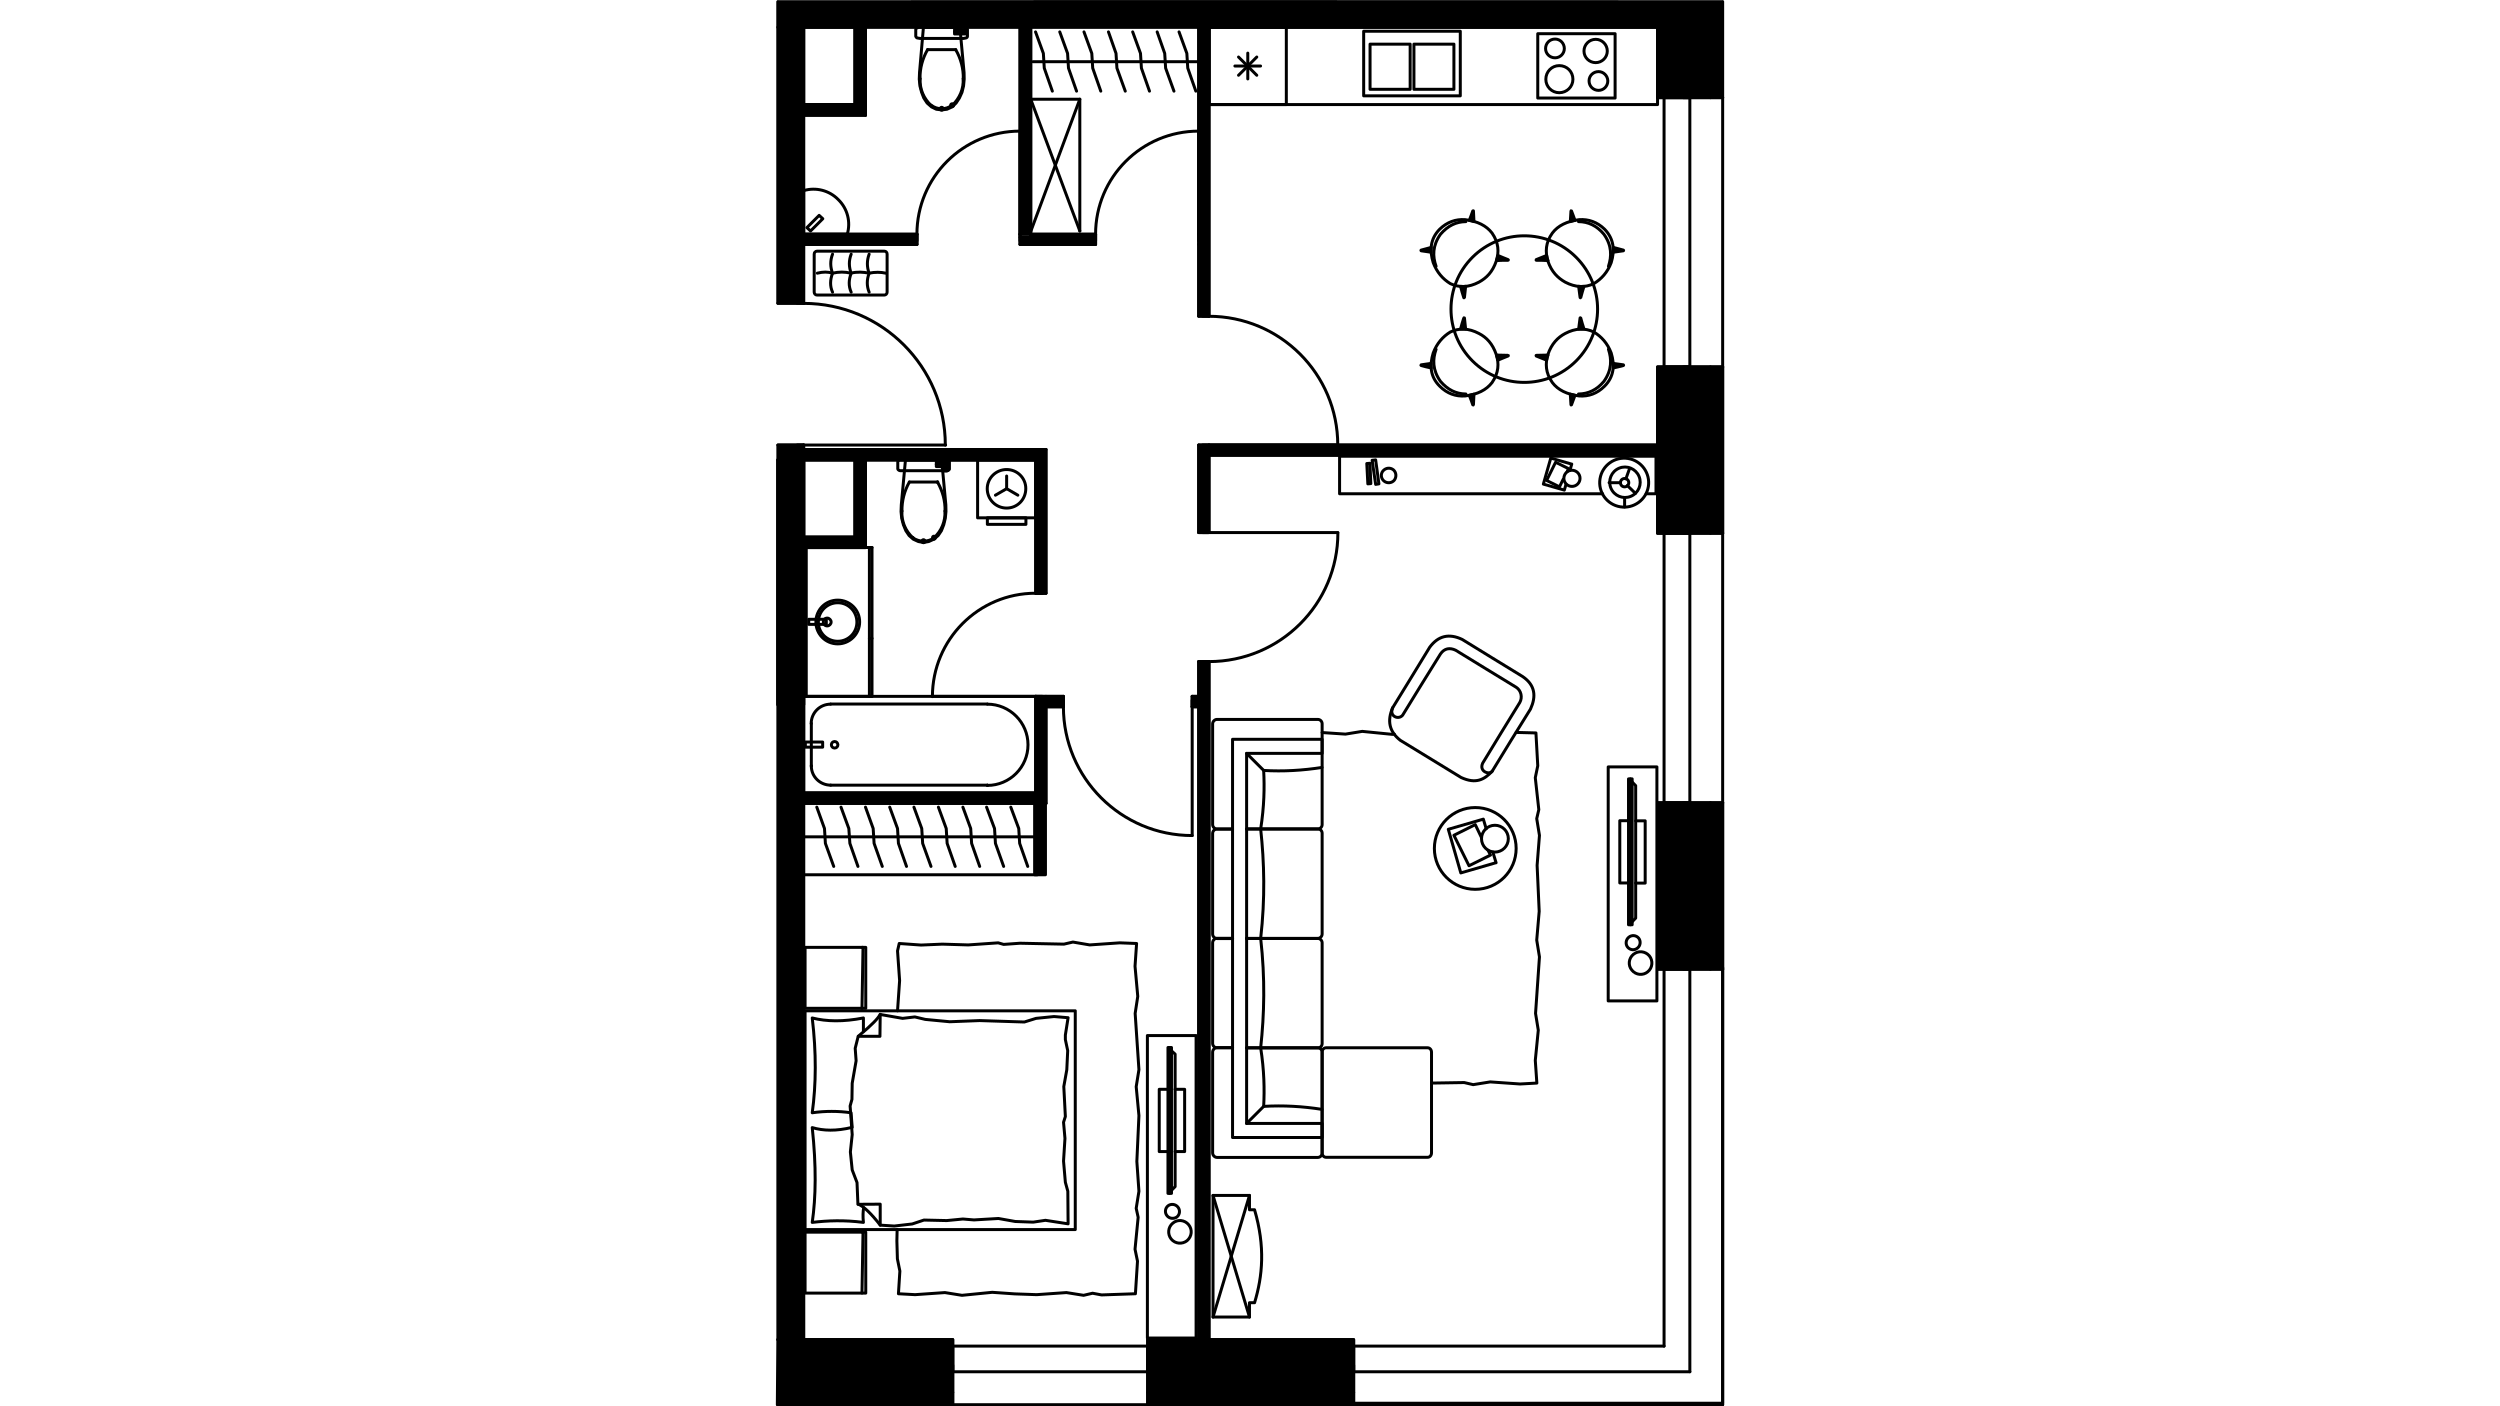 <?xml version="1.0" encoding="utf-8"?>
<!-- Generator: Adobe Illustrator 22.0.1, SVG Export Plug-In . SVG Version: 6.00 Build 0)  -->
<svg version="1.1" id="Слой_1" xmlns="http://www.w3.org/2000/svg" xmlns:xlink="http://www.w3.org/1999/xlink" x="0px" y="0px"
	 viewBox="0 0 1920 1080" style="enable-background:new 0 0 1920 1080;" xml:space="preserve">
<style type="text/css">
	.st0{fill:none;stroke:#000000;stroke-width:2.302;stroke-linecap:round;stroke-linejoin:round;stroke-miterlimit:22.926;}
	.st1{fill:none;stroke:#000000;stroke-width:2.302;stroke-linejoin:round;stroke-miterlimit:22.926;}
	.st2{fill:none;stroke:#000000;stroke-width:1.697;stroke-linecap:round;stroke-linejoin:round;stroke-miterlimit:22.926;}
	.st3{fill:none;}
</style>
<g>
	<rect x="617.2" y="534.8" class="st0" width="178.3" height="74.2"/>
	<path class="st0" d="M623.1,588.3c0,8.2,6.7,14.7,14.9,14.7"/>
	<path d="M623.1,588.3L623.1,588.3c0-0.2,0-0.2,0-0.2S623.1,588.1,623.1,588.3z"/>
	<path class="st1" d="M623.1,588.3L623.1,588.3c0-0.2,0-0.2,0-0.2S623.1,588.1,623.1,588.3z"/>
	<line class="st0" x1="623.1" y1="588.3" x2="623.1" y2="555.5"/>
	<path class="st0" d="M637.9,540.8c-8.2,0-14.9,6.6-14.9,14.9"/>
	<path d="M637.9,540.7L637.9,540.7z"/>
	<path class="st1" d="M637.9,540.7L637.9,540.7z"/>
	<line class="st0" x1="637.9" y1="540.7" x2="758.3" y2="540.7"/>
	<path class="st0" d="M758.3,603.2c17.2,0,31.2-14,31.2-31.2s-14-31.2-31.2-31.2"/>
	<polygon points="758.3,603 758.3,603 758.3,603.2 	"/>
	<polygon class="st1" points="758.3,603 758.3,603 758.3,603.2 	"/>
	<line class="st0" x1="758.3" y1="603" x2="637.9" y2="603"/>
	<path class="st0" d="M641,569.5c-1.4,0-2.5,1.1-2.5,2.5s1.1,2.5,2.5,2.5s2.5-1.1,2.5-2.5C643.4,570.6,642.4,569.5,641,569.5"/>
	<rect x="618.5" y="569.9" class="st0" width="13.3" height="3.9"/>
	<line class="st0" x1="669.7" y1="534.8" x2="669.7" y2="420.5"/>
	<polyline class="st0" points="669.7,534.8 617.2,534.8 617.2,420.5 669.7,420.5 	"/>
	<line class="st0" x1="619.2" y1="534.8" x2="619.2" y2="420.5"/>
	<path class="st0" d="M643.4,460.9c-9.4,0-16.8,7.4-16.8,16.8c0,9.2,7.4,16.8,16.8,16.8c9.2,0,16.8-7.6,16.8-16.8
		C660.3,468.4,652.7,460.9,643.4,460.9"/>
	<path class="st0" d="M643.4,462.9c-8.3,0-14.9,6.7-14.9,14.9c0,8.2,6.6,14.7,14.9,14.7c8.2,0,14.7-6.6,14.7-14.7
		C658.1,469.6,651.6,462.9,643.4,462.9"/>
	<path class="st0" d="M635.3,474.7c-1.8,0-3,1.4-3,3s1.2,3,3,3c1.6,0,3-1.4,3-3C638.3,476.2,636.9,474.7,635.3,474.7"/>
	<rect x="621.1" y="475.6" class="st0" width="13.5" height="3.9"/>
	<line class="st0" x1="667.7" y1="534.8" x2="667.7" y2="420.5"/>
	<line class="st0" x1="669.7" y1="490.3" x2="667.7" y2="490.3"/>
	<rect x="750.8" y="353.2" class="st0" width="44.7" height="44.5"/>
	<rect x="758.3" y="397.7" class="st0" width="29.6" height="5"/>
	<polyline class="st0" points="781.7,380.3 773.1,375.3 773.1,365.6 	"/>
	<line class="st0" x1="773.1" y1="375.3" x2="764.5" y2="380.3"/>
	<path class="st0" d="M773.1,360.6c-8.2,0-14.9,6.6-14.9,14.7c0,8.3,6.7,14.9,14.9,14.9s14.7-6.6,14.7-14.9
		C787.9,367.2,781.3,360.6,773.1,360.6"/>
	<rect x="928.5" y="20.9" class="st0" width="344.5" height="59.4"/>
	<rect x="928.5" y="20.9" class="st0" width="59.4" height="59.4"/>
	<rect x="1181" y="25.9" class="st0" width="59.4" height="49.4"/>
	<rect x="1047.3" y="24" class="st0" width="74.2" height="49.6"/>
	<line class="st0" x1="948.4" y1="50.7" x2="968.1" y2="50.7"/>
	<line class="st0" x1="951.2" y1="57.8" x2="965.2" y2="43.8"/>
	<line class="st0" x1="958.3" y1="60.6" x2="958.3" y2="40.8"/>
	<line class="st0" x1="965.2" y1="57.8" x2="951.2" y2="43.8"/>
	<rect x="1052.2" y="33.9" class="st0" width="30.8" height="34.7"/>
	<rect x="1085.9" y="33.9" class="st0" width="30.7" height="34.7"/>
	<path class="st0" d="M1194.3,30c-4.1,0-7.3,3.2-7.3,7.3c0,3.9,3.2,7.1,7.3,7.1c3.9,0,7.1-3.2,7.1-7.1
		C1201.4,33.2,1198.2,30,1194.3,30"/>
	<path class="st0" d="M1197.5,50.4c-5.7,0-10.3,4.6-10.3,10.5c0,5.7,4.6,10.3,10.3,10.3c5.8,0,10.5-4.6,10.5-10.3
		C1208,55,1203.4,50.4,1197.5,50.4"/>
	<path class="st0" d="M1225.5,30.2c-5,0-9,4.1-9,9c0,5,4.1,8.9,9,8.9c4.8,0,8.9-3.9,8.9-8.9S1230.3,30.2,1225.5,30.2"/>
	<path class="st0" d="M1227.7,55c-4.1,0-7.3,3.2-7.3,7.1c0,4.1,3.2,7.3,7.3,7.3c3.9,0,7.1-3.2,7.1-7.3
		C1234.7,58.2,1231.5,55,1227.7,55"/>
	<polygon class="st0" points="706.5,66 707.8,70.9 709.5,75.3 712,79.1 715.4,82.1 719.1,83.9 723.2,84.4 727.3,83.9 731.2,82.1 
		734.3,79.1 736.8,75.3 738.8,70.9 740,66 740.5,60.8 740.4,55.7 737.2,20.9 709.2,20.9 706.2,55.7 706,60.8 	"/>
	<path d="M731.3,80.8h-1.2c0,0.7,0.5,1.1,1.2,1.1c0.5,0,1.1-0.4,1.1-1.1c0-0.5-0.5-1.1-1.1-1.1c-0.7,0-1.2,0.5-1.2,1.1H731.3z"/>
	<path class="st1" d="M731.3,80.8h-1.2c0,0.7,0.5,1.1,1.2,1.1c0.5,0,1.1-0.4,1.1-1.1c0-0.5-0.5-1.1-1.1-1.1c-0.7,0-1.2,0.5-1.2,1.1
		H731.3z"/>
	<path d="M739.8,60.5L739.8,60.5z"/>
	<path class="st1" d="M739.8,60.5L739.8,60.5z"/>
	<path d="M734,38.1L734,38.1z"/>
	<path class="st1" d="M734,38.1L734,38.1z"/>
	<polyline class="st0" points="734,38.1 723.2,38.1 712.4,38.1 	"/>
	<path d="M706.7,60.5L706.7,60.5z"/>
	<path class="st1" d="M706.7,60.5L706.7,60.5z"/>
	<path d="M715.2,80.8L715.2,80.8z"/>
	<path class="st1" d="M715.2,80.8L715.2,80.8z"/>
	<path d="M723.2,83.5h-1.1c0,0.7,0.5,1.1,1.1,1.1c0.7,0,1.1-0.4,1.1-1.1c0-0.5-0.4-1.1-1.1-1.1c-0.5,0-1.1,0.5-1.1,1.1H723.2z"/>
	<path class="st1" d="M723.2,83.5h-1.1c0,0.7,0.5,1.1,1.1,1.1c0.7,0,1.1-0.4,1.1-1.1c0-0.5-0.4-1.1-1.1-1.1c-0.5,0-1.1,0.5-1.1,1.1
		H723.2z"/>
	<path class="st0" d="M723.2,83.5c2.8,0,5.7-0.9,8-2.7"/>
	<path class="st0" d="M731.2,81c5.8-5.3,9-12.8,8.5-20.6"/>
	<path class="st0" d="M739.8,60.5c0.2-7.8-1.9-15.6-5.8-22.3"/>
	<path class="st0" d="M712.4,38.1c-3.9,6.7-6,14.5-5.8,22.3"/>
	<path class="st0" d="M706.7,60.5c-0.5,7.8,2.7,15.2,8.5,20.6"/>
	<path class="st0" d="M715.2,80.8c2.3,1.8,5.1,2.7,8,2.7"/>
	<polygon class="st0" points="740,29.5 741.1,29.3 742.1,29.1 742.8,28.6 743,27.9 743,22.5 742.8,21.8 742.1,21.5 741.1,21.1 
		740,20.9 706.5,20.9 705.3,21.1 704.2,21.5 703.7,21.8 703.3,22.5 703.3,27.9 703.7,28.6 704.2,29.1 705.3,29.3 706.5,29.5 	"/>
	<rect x="733.1" y="22.7" class="st0" width="8.9" height="3.4"/>
	<line class="st0" x1="733.1" y1="24.5" x2="742" y2="24.5"/>
	<path class="st0" d="M650.7,179.9c2.8-9.4,0.2-19.7-6.9-26.6c-6.9-7.1-17.2-9.7-26.6-6.9"/>
	<polyline class="st0" points="617.2,146.4 617.2,179.9 650.9,179.9 	"/>
	<polygon class="st0" points="631.9,168 629.1,165.4 619.7,174.8 622.5,177.4 	"/>
	<polygon class="st0" points="692.5,398 693.8,403 695.7,407.6 698.2,411.3 701.4,414.1 705.3,415.9 709.2,416.6 713.3,415.9 
		717.2,414.1 720.5,411.3 723,407.6 724.8,403 726,398 726.5,392.9 726.4,387.7 723.2,353.2 695.4,353.2 692.2,387.7 692,392.9 	"/>
	<path d="M717.3,412.9h-1.1c0,0.7,0.4,1.2,1.1,1.2c0.5,0,1.1-0.5,1.1-1.2c0-0.5-0.5-1.1-1.1-1.1c-0.7,0-1.1,0.5-1.1,1.1H717.3z"/>
	<path class="st1" d="M717.3,412.9h-1.1c0,0.7,0.4,1.2,1.1,1.2c0.5,0,1.1-0.5,1.1-1.2c0-0.5-0.5-1.1-1.1-1.1c-0.7,0-1.1,0.5-1.1,1.1
		H717.3z"/>
	<path d="M725.8,392.5L725.8,392.5z"/>
	<path class="st1" d="M725.8,392.5L725.8,392.5z"/>
	<polygon points="720,370.2 720,370.2 720,370.4 720.2,370.2 	"/>
	<polygon class="st1" points="720,370.2 720,370.2 720,370.4 720.2,370.2 	"/>
	<polyline class="st0" points="720,370.2 709.2,370.2 698.4,370.2 	"/>
	<path d="M692.7,392.5L692.7,392.5z"/>
	<path class="st1" d="M692.7,392.5L692.7,392.5z"/>
	<polygon points="701.2,412.9 701.2,412.9 701.2,413.1 	"/>
	<polygon class="st1" points="701.2,412.9 701.2,412.9 701.2,413.1 	"/>
	<path d="M709.2,415.6h-1.1c0,0.7,0.5,1.2,1.1,1.2c0.7,0,1.2-0.5,1.2-1.2c0-0.5-0.5-1.1-1.2-1.1c-0.5,0-1.1,0.5-1.1,1.1H709.2z"/>
	<path class="st1" d="M709.2,415.6h-1.1c0,0.7,0.5,1.2,1.1,1.2c0.7,0,1.2-0.5,1.2-1.2c0-0.5-0.5-1.1-1.2-1.1c-0.5,0-1.1,0.5-1.1,1.1
		H709.2z"/>
	<path class="st0" d="M709.4,415.6c2.8,0,5.7-0.9,8-2.5"/>
	<path class="st0" d="M717.2,413.1c5.8-5.1,9-12.8,8.5-20.6"/>
	<path class="st0" d="M725.8,392.5c0.2-7.8-1.9-15.4-5.8-22.3"/>
	<path class="st0" d="M698.4,370.2c-3.9,6.9-5.8,14.5-5.7,22.3"/>
	<path class="st0" d="M692.7,392.5c-0.5,7.8,2.7,15.4,8.5,20.6"/>
	<path class="st0" d="M701.2,413.1c2.3,1.6,5.1,2.5,8,2.5"/>
	<polygon class="st0" points="726.2,361.5 727.3,361.5 728.1,361.2 728.8,360.6 729,360.1 729,354.6 728.8,354.1 728.1,353.5 
		727.3,353.2 726.2,353.2 692.5,353.2 691.3,353.2 690.4,353.5 689.7,354.1 689.5,354.6 689.5,360.1 689.7,360.6 690.4,361.2 
		691.3,361.5 692.5,361.5 	"/>
	<rect x="719.1" y="354.8" class="st0" width="9" height="3.5"/>
	<line class="st0" x1="719.1" y1="356.6" x2="728.1" y2="356.6"/>
	<path class="st0" d="M1297.8,744.3h15.8H1297.8z"/>
	<path class="st0" d="M1313.6,744.3h9.4H1313.6z"/>
	<polyline class="st0" points="1297.8,734.9 1297.8,744.3 1292.9,744.3 1278,744.3 	"/>
	<line class="st0" x1="1313.6" y1="734.9" x2="1297.8" y2="734.9"/>
	<path class="st0" d="M1297.8,409.5h15.8H1297.8z"/>
	<path class="st0" d="M1297.8,616.5h15.8H1297.8z"/>
	<path class="st0" d="M1313.6,409.5h9.4H1313.6z"/>
	<path class="st0" d="M1313.6,616.5h9.4H1313.6z"/>
	<polyline class="st0" points="1297.8,409.5 1292.9,409.5 1278,409.5 	"/>
	<polyline class="st0" points="1297.8,616.5 1292.9,616.5 1278,616.5 	"/>
	<line class="st0" x1="1297.8" y1="400.1" x2="1297.8" y2="409.5"/>
	<line class="st0" x1="1313.6" y1="400.1" x2="1297.8" y2="400.1"/>
	<line class="st0" x1="1297.8" y1="625.9" x2="1297.8" y2="616.5"/>
	<line class="st0" x1="1313.6" y1="625.9" x2="1297.8" y2="625.9"/>
	<path class="st0" d="M1297.8,75h15.8H1297.8z"/>
	<path class="st0" d="M1297.8,281.8h15.8H1297.8z"/>
	<path class="st0" d="M1313.6,75h9.4H1313.6z"/>
	<path class="st0" d="M1313.6,281.8h9.4H1313.6z"/>
	<polyline class="st0" points="1297.8,75 1292.9,75 1278,75 	"/>
	<polyline class="st0" points="1297.8,281.8 1292.9,281.8 1278,281.8 	"/>
	<line class="st0" x1="1297.8" y1="65.4" x2="1297.8" y2="75"/>
	<line class="st0" x1="1313.6" y1="65.4" x2="1297.8" y2="65.4"/>
	<line class="st0" x1="1297.8" y1="291.2" x2="1297.8" y2="281.8"/>
	<line class="st0" x1="1313.6" y1="291.2" x2="1297.8" y2="291.2"/>
	<line class="st0" x1="1323" y1="744.3" x2="1323" y2="616.5"/>
	<line class="st0" x1="1323" y1="409.5" x2="1323" y2="281.8"/>
	<line class="st2" x1="1323" y1="75" x2="1323" y2="1.3"/>
	<line class="st0" x1="1323" y1="744.3" x2="1323" y2="1078.8"/>
	<line class="st0" x1="1278" y1="744.3" x2="1278" y2="1033.8"/>
	<polyline class="st0" points="1297.8,744.3 1297.8,896.5 1297.8,1053.5 	"/>
	<line class="st0" x1="1297.8" y1="744.3" x2="1292.9" y2="744.3"/>
	<line class="st0" x1="1323" y1="616.5" x2="1323" y2="409.5"/>
	<line class="st0" x1="1278" y1="616.5" x2="1278" y2="409.5"/>
	<polyline class="st0" points="1297.8,616.5 1297.8,513 1297.8,409.5 	"/>
	<line class="st0" x1="1297.8" y1="616.5" x2="1292.9" y2="616.5"/>
	<line class="st0" x1="1297.8" y1="409.5" x2="1292.9" y2="409.5"/>
	<line class="st0" x1="1323" y1="281.8" x2="1323" y2="75"/>
	<line class="st0" x1="1278" y1="281.8" x2="1278" y2="75"/>
	<polyline class="st0" points="1297.8,281.8 1297.8,178.3 1297.8,75 	"/>
	<line class="st0" x1="1297.8" y1="281.8" x2="1292.9" y2="281.8"/>
	<line class="st0" x1="1297.8" y1="75" x2="1292.9" y2="75"/>
	<path class="st0" d="M731.7,1053.5v15.9V1053.5z"/>
	<path class="st0" d="M881.4,1053.5v15.9V1053.5z"/>
	<path class="st0" d="M731.7,1069.4v9.4V1069.4z"/>
	<path class="st0" d="M881.4,1069.4v9.4V1069.4z"/>
	<polyline class="st0" points="731.7,1053.5 731.7,1048.5 731.7,1033.8 	"/>
	<polyline class="st0" points="881.4,1053.5 881.4,1048.5 881.4,1033.8 	"/>
	<line class="st0" x1="722.3" y1="1053.5" x2="731.7" y2="1053.5"/>
	<line class="st0" x1="722.3" y1="1069.4" x2="722.3" y2="1053.5"/>
	<line class="st0" x1="890.8" y1="1053.5" x2="881.4" y2="1053.5"/>
	<line class="st0" x1="890.8" y1="1069.4" x2="890.8" y2="1053.5"/>
	<path class="st0" d="M1039.6,1053.5v15.9V1053.5z"/>
	<path class="st0" d="M1039.6,1069.4v9.4V1069.4z"/>
	<polyline class="st0" points="1039.6,1053.5 1039.6,1048.5 1039.6,1033.8 	"/>
	<line class="st2" x1="597" y1="1078.8" x2="731.7" y2="1078.8"/>
	<line class="st0" x1="881.4" y1="1078.8" x2="1039.6" y2="1078.8"/>
	<line class="st0" x1="881.4" y1="1078.8" x2="731.7" y2="1078.8"/>
	<line class="st0" x1="881.4" y1="1033.8" x2="731.7" y2="1033.8"/>
	<polyline class="st0" points="881.4,1053.5 806.5,1053.5 731.7,1053.5 	"/>
	<line class="st0" x1="881.4" y1="1053.5" x2="881.4" y2="1048.5"/>
	<line class="st0" x1="731.7" y1="1053.5" x2="731.7" y2="1048.5"/>
	<line class="st0" x1="1039.6" y1="1078.8" x2="1323" y2="1078.8"/>
	<line class="st0" x1="1039.6" y1="1033.8" x2="1278" y2="1033.8"/>
	<polyline class="st0" points="1039.6,1053.5 1166.3,1053.5 1297.8,1053.5 	"/>
	<line class="st0" x1="1039.6" y1="1053.5" x2="1039.6" y2="1048.5"/>
	<polyline class="st0" points="617.2,341.8 612.3,341.8 597.4,341.8 	"/>
	<polyline class="st0" points="617.2,232.9 612.3,232.9 597.4,232.9 	"/>
	<line class="st0" x1="617.2" y1="1028.8" x2="617.2" y2="341.8"/>
	<line class="st0" x1="617.2" y1="232.9" x2="617.2" y2="20.9"/>
	<line class="st2" x1="597.4" y1="1.3" x2="597.4" y2="232.9"/>
	<path class="st0" d="M726,341.8c0-60.1-48.7-108.8-108.8-108.8"/>
	<line class="st0" x1="617.2" y1="341.8" x2="726.2" y2="341.8"/>
	<line class="st0" x1="617.2" y1="232.9" x2="612.3" y2="232.9"/>
	<line class="st0" x1="617.2" y1="341.8" x2="612.3" y2="341.8"/>
	<line class="st0" x1="1273" y1="341.8" x2="928.5" y2="341.8"/>
	<polyline class="st0" points="928.5,349.6 1273,349.6 1273,341.8 	"/>
	<polyline class="st0" points="783.4,179.9 783.4,184.9 783.4,187.7 	"/>
	<polyline class="st0" points="704.2,179.9 704.2,184.9 704.2,187.7 	"/>
	<polyline class="st0" points="920.6,179.9 920.6,184.9 920.6,187.7 	"/>
	<polyline class="st0" points="841.4,179.9 841.4,184.9 841.4,187.7 	"/>
	<line class="st0" x1="617.2" y1="187.7" x2="704.2" y2="187.7"/>
	<line class="st0" x1="783.4" y1="187.7" x2="841.4" y2="187.7"/>
	<line class="st0" x1="841.4" y1="179.9" x2="783.4" y2="179.9"/>
	<polyline class="st0" points="704.2,179.9 617.2,179.9 617.2,187.7 	"/>
	<path class="st0" d="M783.4,100.7c-43.8,0-79.2,35.4-79.2,79.2"/>
	<line class="st0" x1="783.4" y1="179.9" x2="783.4" y2="100.7"/>
	<line class="st0" x1="704.2" y1="179.9" x2="704.2" y2="184.9"/>
	<line class="st0" x1="783.4" y1="179.9" x2="783.4" y2="184.9"/>
	<path class="st0" d="M920.6,100.7c-43.8,0-79.2,35.4-79.2,79.2"/>
	<line class="st0" x1="920.6" y1="179.9" x2="920.6" y2="100.7"/>
	<line class="st0" x1="841.4" y1="179.9" x2="841.4" y2="184.9"/>
	<line class="st0" x1="920.6" y1="179.9" x2="920.6" y2="184.9"/>
	<polyline class="st0" points="928.5,341.8 923.6,341.8 920.6,341.8 	"/>
	<polyline class="st0" points="928.5,242.8 923.6,242.8 920.6,242.8 	"/>
	<polyline class="st0" points="928.5,409 923.6,409 920.6,409 	"/>
	<polyline class="st0" points="928.5,508.1 923.6,508.1 920.6,508.1 	"/>
	<line class="st0" x1="928.5" y1="1028.8" x2="928.5" y2="508.1"/>
	<line class="st0" x1="928.5" y1="409" x2="928.5" y2="349.6"/>
	<polyline class="st0" points="928.5,242.8 928.5,20.9 920.6,20.9 920.6,179.9 	"/>
	<line class="st0" x1="920.6" y1="187.7" x2="920.6" y2="242.8"/>
	<line class="st0" x1="920.6" y1="341.8" x2="920.6" y2="409"/>
	<line class="st0" x1="920.6" y1="508.1" x2="920.6" y2="534.8"/>
	<polyline class="st0" points="920.6,542.8 920.6,1028.8 928.5,1028.8 	"/>
	<path class="st0" d="M1027.4,341.8c0-54.6-44.3-98.9-99.1-98.9"/>
	<line class="st0" x1="928.5" y1="341.8" x2="1027.4" y2="341.8"/>
	<line class="st0" x1="928.5" y1="242.8" x2="923.6" y2="242.8"/>
	<line class="st0" x1="928.5" y1="341.8" x2="923.6" y2="341.8"/>
	<path class="st0" d="M928.4,508.1c54.8,0,99.1-44.3,99.1-98.9"/>
	<line class="st0" x1="928.5" y1="409" x2="1027.4" y2="409"/>
	<line class="st0" x1="928.5" y1="508.1" x2="923.6" y2="508.1"/>
	<line class="st0" x1="928.5" y1="409" x2="923.6" y2="409"/>
	<line class="st0" x1="617.2" y1="353.2" x2="656.7" y2="353.2"/>
	<line class="st0" x1="664.7" y1="353.2" x2="795.5" y2="353.2"/>
	<polyline class="st0" points="803.3,345.2 617.2,345.2 617.2,353.2 	"/>
	<line class="st0" x1="656.7" y1="353.2" x2="656.7" y2="412.5"/>
	<line class="st0" x1="664.7" y1="420.5" x2="664.7" y2="353.2"/>
	<polyline class="st0" points="795.5,534.8 800.4,534.8 803.3,534.8 	"/>
	<polyline class="st0" points="795.5,455.6 800.4,455.6 803.3,455.6 	"/>
	<line class="st0" x1="795.5" y1="353.2" x2="795.5" y2="455.6"/>
	<line class="st0" x1="795.5" y1="534.8" x2="795.5" y2="609.1"/>
	<line class="st0" x1="803.3" y1="617" x2="803.3" y2="542.8"/>
	<line class="st0" x1="803.3" y1="455.6" x2="803.3" y2="345.2"/>
	<path class="st0" d="M795.3,455.6c-43.8,0-79.2,35.6-79.2,79.4"/>
	<line class="st0" x1="795.5" y1="534.8" x2="716.3" y2="534.8"/>
	<line class="st0" x1="795.5" y1="455.6" x2="800.4" y2="455.6"/>
	<line class="st0" x1="795.5" y1="534.8" x2="800.4" y2="534.8"/>
	<polyline class="st0" points="664.7,88.5 664.7,20.9 656.7,20.9 656.7,80.3 	"/>
	<line class="st0" x1="617.2" y1="617" x2="803.3" y2="617"/>
	<polyline class="st0" points="795.5,609.1 617.2,609.1 617.2,617 	"/>
	<rect x="783.4" y="20.9" class="st0" width="8.2" height="161.4"/>
	<polyline class="st0" points="915.6,542.8 915.6,537.8 915.6,534.8 	"/>
	<polyline class="st0" points="816.7,542.8 816.7,537.8 816.7,534.8 	"/>
	<line class="st0" x1="803.3" y1="542.8" x2="816.7" y2="542.8"/>
	<line class="st0" x1="915.6" y1="542.8" x2="920.6" y2="542.8"/>
	<line class="st0" x1="920.6" y1="534.8" x2="915.6" y2="534.8"/>
	<line class="st0" x1="816.7" y1="534.8" x2="803.3" y2="534.8"/>
	<path class="st0" d="M816.7,542.8c0,54.6,44.3,98.9,98.9,98.9"/>
	<line class="st0" x1="915.6" y1="542.8" x2="915.6" y2="641.7"/>
	<line class="st0" x1="816.7" y1="542.8" x2="816.7" y2="537.8"/>
	<line class="st0" x1="915.6" y1="542.8" x2="915.6" y2="537.8"/>
	<polyline class="st0" points="1273,20.9 1273,75 1297.8,75 1297.8,65.4 	"/>
	<path class="st0" d="M1297.8,291.2v-9.4 M1297.8,281.8H1273v127.8h24.8v-9.4"/>
	<path class="st0" d="M1297.8,625.9v-9.4 M1297.8,616.5H1273v127.8h24.8v-9.4"/>
	<path class="st0" d="M1039.6,1053.5v-24.6H881.4 M881.4,1028.8v24.6h9.4"/>
	<polyline class="st0" points="722.3,1053.5 731.7,1053.5 731.7,1028.8 597.4,1028.8 	"/>
	<rect x="597.4" y="353.2" class="st0" width="19.8" height="188"/>
	<line class="st0" x1="617.2" y1="88.5" x2="664.7" y2="88.5"/>
	<polyline class="st0" points="656.7,80.3 617.2,80.3 617.2,88.5 	"/>
	<line class="st0" x1="617.2" y1="420.5" x2="664.7" y2="420.5"/>
	<polyline class="st0" points="656.7,412.5 617.2,412.5 617.2,420.5 	"/>
	<rect x="617.2" y="353.2" class="st0" width="39.5" height="59.4"/>
	<rect x="617.2" y="20.9" class="st0" width="39.5" height="59.4"/>
	<polygon points="1297.8,281.8 1278,281.8 1273,281.8 1273,341.8 1273,349.6 1273,409.5 1278,409.5 1297.8,409.5 1313.6,409.5 
		1323,409.5 1323,281.8 1313.6,281.8 	"/>
	<polygon class="st0" points="1297.8,281.8 1278,281.8 1273,281.8 1273,341.8 1273,349.6 1273,409.5 1278,409.5 1297.8,409.5 
		1313.6,409.5 1323,409.5 1323,281.8 1313.6,281.8 	"/>
	<polygon points="1297.8,616.5 1278,616.5 1273,616.5 1273,744.3 1278,744.3 1297.8,744.3 1313.6,744.3 1323,744.3 1323,616.5 
		1313.6,616.5 	"/>
	<polygon class="st0" points="1297.8,616.5 1278,616.5 1273,616.5 1273,744.3 1278,744.3 1297.8,744.3 1313.6,744.3 1323,744.3 
		1323,616.5 1313.6,616.5 	"/>
	<polygon points="1039.6,1028.8 928.5,1028.8 920.6,1028.8 881.4,1028.8 881.4,1033.6 881.4,1053.5 881.4,1069.4 881.4,1078.8 
		1039.6,1078.8 1039.6,1069.4 1039.6,1053.5 1039.6,1033.8 	"/>
	<polygon class="st0" points="1039.6,1028.8 928.5,1028.8 920.6,1028.8 881.4,1028.8 881.4,1033.6 881.4,1053.5 881.4,1069.4 
		881.4,1078.8 1039.6,1078.8 1039.6,1069.4 1039.6,1053.5 1039.6,1033.8 	"/>
	<polygon points="731.7,1053.5 731.7,1033.8 731.7,1028.8 617.2,1028.8 597.4,1028.8 597,1078.8 731.7,1078.8 731.7,1069.4 	"/>
	<polygon class="st0" points="731.7,1053.5 731.7,1033.8 731.7,1028.8 617.2,1028.8 597.4,1028.8 597,1078.8 731.7,1078.8 
		731.7,1069.4 	"/>
	<path d="M617.2,1.3h-19.8V21h19.8h39.5h8H1273v54h5h19.8h15.8h9.4V1.3c-202.7,0-455.4-0.2-658.3,0h-8H617.2L617.2,1.3z"/>
	<path class="st0" d="M617.2,1.3h-19.8V21h19.8h39.5h8H1273v54h5h19.8h15.8h9.4V1.3c-202.7,0-455.4-0.2-658.3,0h-8H617.2L617.2,1.3z
		"/>
	<polygon points="617.2,20.9 597.4,20.9 597.4,232.9 612.3,232.9 617.2,232.9 617.2,187.7 617.2,179.9 617.2,146.4 617.2,88.5 
		617.2,80.3 	"/>
	<polygon class="st0" points="617.2,20.9 597.4,20.9 597.4,232.9 612.3,232.9 617.2,232.9 617.2,187.7 617.2,179.9 617.2,146.4 
		617.2,88.5 617.2,80.3 	"/>
	<polygon points="656.7,80.3 617.2,80.3 617.2,88.5 664.7,88.5 664.7,20.9 656.7,20.9 	"/>
	<polygon class="st0" points="656.7,80.3 617.2,80.3 617.2,88.5 664.7,88.5 664.7,20.9 656.7,20.9 	"/>
	<rect x="783.4" y="20.9" width="8.2" height="158.9"/>
	<rect x="783.4" y="20.9" class="st0" width="8.2" height="158.9"/>
	<polygon points="841.4,179.9 791.6,179.9 791.6,182.4 783.4,182.4 783.4,184.9 783.4,187.7 841.4,187.7 841.4,184.9 	"/>
	<polygon class="st0" points="841.4,179.9 791.6,179.9 791.6,182.4 783.4,182.4 783.4,184.9 783.4,187.7 841.4,187.7 841.4,184.9 	
		"/>
	<polygon points="920.6,187.7 920.6,242.8 923.6,242.8 928.5,242.8 928.5,80.3 928.5,20.9 920.6,20.9 920.6,179.9 920.6,184.9 	"/>
	<polygon class="st0" points="920.6,187.7 920.6,242.8 923.6,242.8 928.5,242.8 928.5,80.3 928.5,20.9 920.6,20.9 920.6,179.9 
		920.6,184.9 	"/>
	<polygon points="928.5,341.8 923.6,341.8 920.6,341.8 920.6,409 923.6,409 928.5,409 928.5,349.6 1273,349.6 1273,341.8 
		1027.4,341.8 	"/>
	<polygon class="st0" points="928.5,341.8 923.6,341.8 920.6,341.8 920.6,409 923.6,409 928.5,409 928.5,349.6 1273,349.6 
		1273,341.8 1027.4,341.8 	"/>
	<polygon points="617.2,187.7 704.2,187.7 704.2,184.9 704.2,179.9 650.9,179.9 617.2,179.9 	"/>
	<polygon class="st0" points="617.2,187.7 704.2,187.7 704.2,184.9 704.2,179.9 650.9,179.9 617.2,179.9 	"/>
	<polygon points="915.6,537.8 915.6,542.8 920.6,542.8 920.6,1028.8 928.5,1028.8 928.5,508.1 923.6,508.1 920.6,508.1 920.6,534.8 
		915.6,534.8 	"/>
	<polygon class="st0" points="915.6,537.8 915.6,542.8 920.6,542.8 920.6,1028.8 928.5,1028.8 928.5,508.1 923.6,508.1 920.6,508.1 
		920.6,534.8 915.6,534.8 	"/>
	<polygon points="816.7,542.8 816.7,537.8 816.7,534.8 803.3,534.8 800.4,534.8 795.5,534.8 795.5,609.1 617.2,609.1 617.2,617 
		803.3,617 803.3,542.8 	"/>
	<polygon class="st0" points="816.7,542.8 816.7,537.8 816.7,534.8 803.3,534.8 800.4,534.8 795.5,534.8 795.5,609.1 617.2,609.1 
		617.2,617 803.3,617 803.3,542.8 	"/>
	<path d="M803.3,455.6V345.2H617.2v8h39.5v59.4h-39.5v8h1.9h45.5v-67.3h27.8h2.8H723l0.2,1.6h4.8v1.8v1.8h-4.4l0.4,3.2h2.1h1.1
		l0.9-0.4l0.7-0.5l0.2-0.5v-5.5l-0.2-0.5l-0.7-0.5l-0.9-0.4h-1.1h24.6h44.7v44.5v57.9h5L803.3,455.6L803.3,455.6z M723.2,353.2h3
		H723.2z"/>
	<path class="st0" d="M803.3,455.6V345.2H617.2v8h39.5v59.4h-39.5v8h1.9h45.5v-67.3h27.8h2.8H723l0.2,1.6h4.8v1.8v1.8h-4.4l0.4,3.2
		h2.1h1.1l0.9-0.4l0.7-0.5l0.2-0.5v-5.5l-0.2-0.5l-0.7-0.5l-0.9-0.4h-1.1h24.6h44.7v44.5v57.9h5L803.3,455.6L803.3,455.6z
		 M723.2,353.2h3H723.2z"/>
	<polygon points="617.2,353.2 617.2,345.2 617.2,341.8 612.3,341.8 597.4,341.8 597.4,353.2 	"/>
	<polygon class="st0" points="617.2,353.2 617.2,345.2 617.2,341.8 612.3,341.8 597.4,341.8 597.4,353.2 	"/>
	<polygon points="617.2,353.2 597.4,353.2 597.4,372.9 597.4,412.5 597.4,420.5 597.4,448.2 597.4,451.2 597.4,479 597.4,481.8 
		597.4,509.7 597.4,541.2 617.2,541.2 	"/>
	<polygon class="st0" points="617.2,353.2 597.4,353.2 597.4,372.9 597.4,412.5 597.4,420.5 597.4,448.2 597.4,451.2 597.4,479 
		597.4,481.8 597.4,509.7 597.4,541.2 617.2,541.2 	"/>
	<polygon points="597.4,541.2 597.4,568.8 597.4,643.1 597.4,651.2 597.4,1028.8 617.2,1028.8 617.2,617 617.2,609.1 617.2,534.8 
		617.2,420.5 617.2,412.5 617.2,353.2 597.4,353.2 597.4,372.9 597.4,412.5 597.4,420.5 597.4,448.2 597.4,451.2 597.4,479 
		597.4,481.8 597.4,509.7 	"/>
	<polygon class="st0" points="597.4,541.2 597.4,568.8 597.4,643.1 597.4,651.2 597.4,1028.8 617.2,1028.8 617.2,617 617.2,609.1 
		617.2,534.8 617.2,420.5 617.2,412.5 617.2,353.2 597.4,353.2 597.4,372.9 597.4,412.5 597.4,420.5 597.4,448.2 597.4,451.2 
		597.4,479 597.4,481.8 597.4,509.7 	"/>
	
		<ellipse transform="matrix(0.707 -0.707 0.707 0.707 175.129 897.376)" class="st0" cx="1170.8" cy="237.3" rx="56.3" ry="56.3"/>
	<path class="st0" d="M1125.2,168.7c9.6,1.2,16.3,4.6,20.7,10.3c5.1,7.4,5.5,14.5,3.2,21.6c-2.8,8.2-7.4,12.9-13.3,16.1
		c-7.8,4.1-15.1,4.4-22,1.1c-5.7-3.5-10.3-8.7-13.1-16.1c-2.8-9.2-2.5-18.1,5-25.7C1111.4,170.5,1118,168.2,1125.2,168.7
		L1125.2,168.7z"/>
	<path class="st0" d="M1102.9,204.5c-2.7-7.6-2.8-15.9,3.4-24.6c5.7-6.6,12-9.6,19.5-9.7"/>
	<path d="M1128.4,169.3c1.1-2.7,1.8-4.8,2.7-7.3c0.2-0.2,0.5-0.2,0.5,0c0.2,2.7,0.2,5.3,0.4,8.2
		C1130.9,169.8,1129.7,169.4,1128.4,169.3z"/>
	<path class="st0" d="M1128.4,169.3c1.1-2.7,1.8-4.8,2.7-7.3c0.2-0.2,0.5-0.2,0.5,0c0.2,2.7,0.2,5.3,0.4,8.2
		C1130.9,169.8,1129.7,169.4,1128.4,169.3z"/>
	<path d="M1150.4,196.2c2.7,1.2,5.1,2.1,7.8,3.2c0.4,0.2,0.2,0.5,0,0.5c-3,0-5.8,0-8.9,0.2C1149.7,198.9,1150,197.6,1150.4,196.2
		L1150.4,196.2z"/>
	<path class="st0" d="M1150.4,196.2c2.7,1.2,5.1,2.1,7.8,3.2c0.4,0.2,0.2,0.5,0,0.5c-3,0-5.8,0-8.9,0.2
		C1149.7,198.9,1150,197.6,1150.4,196.2L1150.4,196.2z"/>
	<path d="M1125.6,219.9c-0.4,3-0.5,5.7-0.9,8.5c-0.2,0.4-0.5,0.4-0.5,0.2c-0.9-2.8-1.8-5.7-2.5-8.7
		C1122.9,220.1,1124.2,220.1,1125.6,219.9z"/>
	<path class="st0" d="M1125.6,219.9c-0.4,3-0.5,5.7-0.9,8.5c-0.2,0.4-0.5,0.4-0.5,0.2c-0.9-2.8-1.8-5.7-2.5-8.7
		C1122.9,220.1,1124.2,220.1,1125.6,219.9z"/>
	<path d="M1099,193.7c-2.7-0.4-5-0.7-7.6-1.1c-0.2-0.2-0.2-0.4,0-0.5c2.5-0.7,5.1-1.4,7.8-2.1C1099,191.2,1099,192.5,1099,193.7
		L1099,193.7z"/>
	<path class="st0" d="M1099,193.7c-2.7-0.4-5-0.7-7.6-1.1c-0.2-0.2-0.2-0.4,0-0.5c2.5-0.7,5.1-1.4,7.8-2.1
		C1099,191.2,1099,192.5,1099,193.7L1099,193.7z"/>
	<path class="st0" d="M1212.8,168.7c-9.4,1.2-16.3,4.6-20.6,10.3c-5.3,7.4-5.5,14.5-3.4,21.6c2.8,8.2,7.6,12.9,13.3,16.1
		c7.8,4.1,15.2,4.4,22,1.1c5.8-3.5,10.5-8.7,13.3-16.1c2.8-9.2,2.3-18.1-5.1-25.7C1226.6,170.5,1220,168.2,1212.8,168.7
		L1212.8,168.7z"/>
	<path class="st0" d="M1235.3,204.5c2.5-7.6,2.7-15.9-3.5-24.6c-5.5-6.6-12-9.6-19.5-9.7"/>
	<path d="M1209.6,169.3c-0.9-2.7-1.8-4.8-2.7-7.3c-0.2-0.2-0.4-0.2-0.4,0c-0.2,2.7-0.4,5.3-0.5,8.2
		C1207.3,169.8,1208.3,169.4,1209.6,169.3z"/>
	<path class="st0" d="M1209.6,169.3c-0.9-2.7-1.8-4.8-2.7-7.3c-0.2-0.2-0.4-0.2-0.4,0c-0.2,2.7-0.4,5.3-0.5,8.2
		C1207.3,169.8,1208.3,169.4,1209.6,169.3z"/>
	<path d="M1187.8,196.2c-2.8,1.2-5.1,2.1-8,3.2c-0.2,0.2-0.2,0.5,0.2,0.5c2.8,0,5.8,0,8.9,0.2
		C1188.3,198.9,1188.1,197.6,1187.8,196.2L1187.8,196.2z"/>
	<path class="st0" d="M1187.8,196.2c-2.8,1.2-5.1,2.1-8,3.2c-0.2,0.2-0.2,0.5,0.2,0.5c2.8,0,5.8,0,8.9,0.2
		C1188.3,198.9,1188.1,197.6,1187.8,196.2L1187.8,196.2z"/>
	<path d="M1212.4,219.9c0.4,3,0.7,5.7,1.1,8.5c0,0.4,0.4,0.4,0.5,0.2c0.7-2.8,1.6-5.7,2.5-8.7
		C1215.1,220.1,1213.8,220.1,1212.4,219.9z"/>
	<path class="st0" d="M1212.4,219.9c0.4,3,0.7,5.7,1.1,8.5c0,0.4,0.4,0.4,0.5,0.2c0.7-2.8,1.6-5.7,2.5-8.7
		C1215.1,220.1,1213.8,220.1,1212.4,219.9z"/>
	<path d="M1239,193.7c2.7-0.4,5-0.7,7.8-1.1c0.2-0.2,0.2-0.4,0-0.5c-2.7-0.7-5.3-1.4-7.8-2.1C1239,191.2,1239,192.5,1239,193.7z"/>
	<path class="st0" d="M1239,193.7c2.7-0.4,5-0.7,7.8-1.1c0.2-0.2,0.2-0.4,0-0.5c-2.7-0.7-5.3-1.4-7.8-2.1
		C1239,191.2,1239,192.5,1239,193.7z"/>
	<path class="st0" d="M1125.2,304.1c9.6-1.2,16.3-4.6,20.7-10.3c5.1-7.4,5.5-14.7,3.2-21.6c-2.8-8.2-7.4-13.1-13.3-16.1
		c-7.8-4.1-15.1-4.4-22-1.1c-5.7,3.5-10.3,8.7-13.1,16.1c-2.8,9.2-2.5,18.1,5,25.5C1111.4,302.3,1118,304.6,1125.2,304.1
		L1125.2,304.1z"/>
	<path class="st0" d="M1102.9,268.3c-2.7,7.6-2.8,15.9,3.4,24.6c5.7,6.6,12,9.6,19.5,9.7"/>
	<path d="M1128.4,303.6c1.1,2.5,1.8,4.8,2.7,7.3c0.2,0.2,0.5,0.2,0.5,0c0.2-2.7,0.2-5.5,0.4-8.2
		C1130.9,303,1129.7,303.2,1128.4,303.6z"/>
	<path class="st0" d="M1128.4,303.6c1.1,2.5,1.8,4.8,2.7,7.3c0.2,0.2,0.5,0.2,0.5,0c0.2-2.7,0.2-5.5,0.4-8.2
		C1130.9,303,1129.7,303.2,1128.4,303.6z"/>
	<path d="M1150.4,276.6c2.7-1.2,5.1-2.1,7.8-3.2c0.4-0.2,0.2-0.5,0-0.5c-3,0-5.8-0.2-8.9-0.2C1149.7,274,1150,275.2,1150.4,276.6
		L1150.4,276.6z"/>
	<path class="st0" d="M1150.4,276.6c2.7-1.2,5.1-2.1,7.8-3.2c0.4-0.2,0.2-0.5,0-0.5c-3,0-5.8-0.2-8.9-0.2
		C1149.7,274,1150,275.2,1150.4,276.6L1150.4,276.6z"/>
	<path d="M1125.6,252.7c-0.4-2.8-0.5-5.5-0.9-8.5c-0.2-0.2-0.5-0.2-0.5,0c-0.9,2.8-1.8,5.7-2.5,8.5
		C1122.9,252.7,1124.2,252.7,1125.6,252.7z"/>
	<path class="st0" d="M1125.6,252.7c-0.4-2.8-0.5-5.5-0.9-8.5c-0.2-0.2-0.5-0.2-0.5,0c-0.9,2.8-1.8,5.7-2.5,8.5
		C1122.9,252.7,1124.2,252.7,1125.6,252.7z"/>
	<path d="M1099,279.1c-2.7,0.4-5,0.7-7.6,1.1c-0.2,0.2-0.2,0.4,0,0.5c2.5,0.7,5.1,1.4,7.8,1.9C1099,281.6,1099,280.4,1099,279.1
		L1099,279.1z"/>
	<path class="st0" d="M1099,279.1c-2.7,0.4-5,0.7-7.6,1.1c-0.2,0.2-0.2,0.4,0,0.5c2.5,0.7,5.1,1.4,7.8,1.9
		C1099,281.6,1099,280.4,1099,279.1L1099,279.1z"/>
	<path class="st0" d="M1212.8,304.1c-9.4-1.2-16.3-4.6-20.6-10.3c-5.3-7.4-5.5-14.7-3.4-21.6c2.8-8.2,7.6-13.1,13.3-16.1
		c7.8-4.1,15.2-4.4,22-1.1c5.8,3.5,10.5,8.7,13.3,16.1c2.8,9.2,2.3,18.1-5.1,25.5C1226.6,302.3,1220,304.6,1212.8,304.1
		L1212.8,304.1z"/>
	<path class="st0" d="M1235.3,268.3c2.5,7.6,2.7,15.9-3.5,24.6c-5.5,6.6-12,9.6-19.5,9.7"/>
	<path d="M1209.6,303.6c-0.9,2.5-1.8,4.8-2.7,7.3c-0.2,0.2-0.4,0.2-0.4,0c-0.2-2.7-0.4-5.5-0.5-8.2
		C1207.3,303,1208.3,303.2,1209.6,303.6z"/>
	<path class="st0" d="M1209.6,303.6c-0.9,2.5-1.8,4.8-2.7,7.3c-0.2,0.2-0.4,0.2-0.4,0c-0.2-2.7-0.4-5.5-0.5-8.2
		C1207.3,303,1208.3,303.2,1209.6,303.6z"/>
	<path d="M1187.8,276.6c-2.8-1.2-5.1-2.1-8-3.2c-0.2-0.2-0.2-0.5,0.2-0.5c2.8,0,5.8-0.2,8.9-0.2
		C1188.3,274,1188.1,275.2,1187.8,276.6L1187.8,276.6z"/>
	<path class="st0" d="M1187.8,276.6c-2.8-1.2-5.1-2.1-8-3.2c-0.2-0.2-0.2-0.5,0.2-0.5c2.8,0,5.8-0.2,8.9-0.2
		C1188.3,274,1188.1,275.2,1187.8,276.6L1187.8,276.6z"/>
	<path d="M1212.4,252.7c0.4-2.8,0.7-5.5,1.1-8.5c0-0.2,0.4-0.2,0.5,0c0.7,2.8,1.6,5.7,2.5,8.5
		C1215.1,252.7,1213.8,252.7,1212.4,252.7z"/>
	<path class="st0" d="M1212.4,252.7c0.4-2.8,0.7-5.5,1.1-8.5c0-0.2,0.4-0.2,0.5,0c0.7,2.8,1.6,5.7,2.5,8.5
		C1215.1,252.7,1213.8,252.7,1212.4,252.7z"/>
	<path d="M1239,279.1c2.7,0.4,5,0.7,7.8,1.1c0.2,0.2,0.2,0.4,0,0.5c-2.7,0.7-5.3,1.4-7.8,1.9C1239,281.6,1239,280.4,1239,279.1z"/>
	<path class="st0" d="M1239,279.1c2.7,0.4,5,0.7,7.8,1.1c0.2,0.2,0.2,0.4,0,0.5c-2.7,0.7-5.3,1.4-7.8,1.9
		C1239,281.6,1239,280.4,1239,279.1z"/>
	<path class="st0" d="M946.6,636.7h-11.9c-1.8,0-3.4,1.4-3.4,3.4v77.3c0,1.8,1.6,3.4,3.4,3.4h11.9 M957.4,720.7h54.6
		c1.9,0,3.4-1.6,3.4-3.4V640c0-1.9-1.4-3.4-3.4-3.4h-54.6"/>
	<path class="st0" d="M957.4,636.7h54.6c1.9,0,3.4-1.6,3.4-3.4v-77.4c0-1.8-1.4-3.4-3.4-3.4h-77.3c-1.8,0-3.4,1.6-3.4,3.4v77.4
		c0,1.8,1.6,3.4,3.4,3.4h11.9"/>
	<polyline class="st0" points="946.6,720.7 946.6,567.8 1015.4,567.8 1015.4,578.6 957.4,578.6 957.4,720.7 	"/>
	<path class="st0" d="M968.2,720.7c3.5-30.8,2.8-58.3,0-84c2.7-17.4,3-31.9,2.3-45c15.1,0.9,30.1,0,44.8-2.3"/>
	<line class="st0" x1="970.5" y1="591.7" x2="957.4" y2="578.6"/>
	<path class="st0" d="M957.4,720.7h54.6c1.9,0,3.4,1.6,3.4,3.4v77.3c0,1.9-1.4,3.4-3.4,3.4h-54.6 M946.6,804.7h-11.9
		c-1.8,0-3.4-1.4-3.4-3.4V724c0-1.8,1.6-3.4,3.4-3.4h11.9"/>
	<path class="st0" d="M957.4,804.7h54.6c1.9,0,3.4,1.6,3.4,3.4v77.3c0,1.9-1.4,3.5-3.4,3.5h-77.3c-1.8,0-3.4-1.6-3.4-3.5V808
		c0-1.8,1.6-3.4,3.4-3.4h11.9"/>
	<polyline class="st0" points="946.6,720.7 946.6,873.6 1015.4,873.6 1015.4,862.8 957.4,862.8 957.4,720.7 	"/>
	<path class="st0" d="M968.2,720.7c3.5,30.8,2.8,58.3,0,84c2.7,17.4,3,31.9,2.3,45c15.1-0.9,30.1,0,44.8,2.3"/>
	<line class="st0" x1="970.5" y1="849.7" x2="957.4" y2="862.8"/>
	<path class="st0" d="M1018.4,804.7h78c1.7,0,3,1.5,3,3.4v77.3c0,1.9-1.3,3.4-3,3.4h-78c-1.7,0-3-1.5-3-3.4V808
		C1015.4,806.2,1016.7,804.7,1018.4,804.7L1018.4,804.7z"/>
	<path class="st0" d="M1015.4,562.6l17.9,1.2l12.9-2.1l23.2,2.3l1.4-0.2 M1164.4,562.5l15.2,0.4l1.4,25.2l-1.9,9.2l2.7,24.5
		l-1.6,6.9l2.1,12.9l-1.8,23l1.6,35.3l-1.9,22.1l2.1,12.9l-3,43.4l2.1,12.9l-2.3,23.2l1.2,17.4l-12.9,0.7l-22.9-1.6l-13.1,2.1
		l-6.9-1.6l-25,0.4"/>
	<path class="st0" d="M1069.6,543.5c9.4-15.4,19-30.8,28.4-46.4c6.6-8.9,14.9-10.8,25-6c15.4,9.6,31,19,46.4,28.5
		c9.7,6.6,10.5,15.2,6,25c-9.6,15.4-20,32.2-29.4,47.7c-6,6.4-12.4,10.1-23.9,4.8c-15.6-9.6-31-19-46.6-28.5
		C1066.9,561.9,1065.2,553.6,1069.6,543.5L1069.6,543.5z"/>
	<path class="st0" d="M1069.6,543.5c-3,6.4,4.3,9.7,7.6,5.8c9.7-15.8,19.3-31.5,29.1-47.1c3-4.3,7.1-5,11.7-2.8
		c15.4,9.4,30.8,19,46.4,28.4c3.9,2.5,5,7.8,2.8,11.7c-9.6,15.6-19.1,31-28.5,46.6c-3,6.6,5.3,9.2,7.3,6.2"/>
	<rect x="1235.1" y="589" class="st0" width="37.4" height="179.7"/>
	<path class="st0" d="M1250,727.4c-1.8-2.3-1.4-5.7,0.9-7.6c2.3-1.9,5.7-1.6,7.6,0.7c1.8,2.3,1.4,5.8-0.9,7.6
		C1255.3,730.1,1251.9,729.7,1250,727.4"/>
	<path class="st0" d="M1253.3,745.1c-3.2-3.7-2.5-9.2,1.2-12.2s9-2.5,12.2,1.2c3,3.7,2.5,9.2-1.2,12.2
		C1261.9,749.4,1256.4,748.9,1253.3,745.1"/>
	<path class="st0" d="M1250.7,630.3h-6.7v47.8h6.7 M1256.2,678.2h7.3v-47.8h-7.3"/>
	<rect x="1250.7" y="598.2" width="2.8" height="112"/>
	<rect x="1250.7" y="598.2" class="st0" width="2.8" height="112"/>
	<polyline class="st0" points="1253.5,707.9 1256.2,705.1 1256.2,603.4 1253.5,600.6 	"/>
	<line class="st0" x1="1252.1" y1="710.2" x2="1252.1" y2="598.2"/>
	<polyline class="st0" points="1264.3,379.2 1271.8,379.2 1271.8,350.4 1028.8,350.4 1028.8,379.2 1070.5,379.2 1230.8,379.2 	"/>
	
		<ellipse transform="matrix(0.16 -0.987 0.987 0.16 681.957 1542.855)" class="st0" cx="1247.7" cy="370.6" rx="18.8" ry="18.8"/>
	
		<ellipse transform="matrix(0.924 -0.383 0.383 0.924 -46.882 505.718)" class="st0" cx="1247.7" cy="370.7" rx="11.7" ry="11.7"/>
	<path class="st0" d="M1250.9,370.7c0-1.8-1.4-3.2-3.2-3.2c-1.8,0-3.2,1.4-3.2,3.2c0,1.8,1.4,3.2,3.2,3.2
		C1249.4,373.9,1250.9,372.5,1250.9,370.7z"/>
	<line class="st0" x1="1247.7" y1="389.3" x2="1247.7" y2="382.4"/>
	<line class="st0" x1="1244.5" y1="370.7" x2="1235.8" y2="370.7"/>
	<line class="st0" x1="1249.8" y1="372.9" x2="1256" y2="378.9"/>
	<line class="st0" x1="1248.7" y1="367.7" x2="1251.6" y2="359.6"/>
	<polygon class="st0" points="1053.8,353.5 1056.5,372 1059,371.6 1056.5,353.2 	"/>
	<polygon class="st0" points="1052.1,355.8 1052.8,371.4 1050.5,371.6 1049.7,356 	"/>
	<path class="st0" d="M1070.8,368.8c1.9-2.5,1.6-6-0.7-8c-2.5-1.9-5.8-1.6-8,0.9c-1.9,2.3-1.6,5.8,0.9,7.8
		C1065.3,371.4,1068.9,371.1,1070.8,368.8"/>
	<polyline class="st0" points="1205.7,361.3 1207.1,356.4 1206.9,356.4 1191,351.8 1185.3,371.8 1201.4,376.4 1202.7,372 	"/>
	<polyline class="st0" points="1203.6,362.2 1204.6,359.9 1194.7,355 1187.8,369 1197.7,373.9 1200.5,368.1 	"/>
	
		<ellipse transform="matrix(0.383 -0.924 0.924 0.383 405.579 1341.725)" class="st0" cx="1206.8" cy="367.4" rx="6.2" ry="6.2"/>
	<polyline class="st0" points="1146.5,654.4 1149,662.6 1148.4,662.7 1121.9,670.4 1112.3,636.9 1139.2,629.1 1141.4,636.5 	"/>
	<polyline class="st0" points="1142.8,653 1144.7,656.7 1128.2,664.9 1116.6,641.5 1133,633.3 1137.8,643.3 	"/>
	<circle class="st0" cx="1148.1" cy="644.1" r="10.3"/>
	<circle class="st0" cx="1133" cy="651.6" r="31.4"/>
	<path class="st0" d="M931.6,918.1v93.4h28v-11c1.2,0,2.7,0,3.9,0c6.2-20.4,8.3-43.1,0-71.4h-3.9v-11H931.6L931.6,918.1z"/>
	<line class="st0" x1="959.6" y1="918.1" x2="931.6" y2="1011.5"/>
	<line class="st0" x1="931.6" y1="918.1" x2="959.6" y2="1011.5"/>
	<polyline class="st0" points="689,944.3 688.8,953 689.2,966.8 691.1,976.2 690,993.6 702.8,994.3 725.7,992.7 738.8,994.8 
		762,992.5 779.3,993.7 796.2,994.3 819,992.7 832.2,994.8 839.1,993.2 846,994.5 872,993.6 873.6,968.6 871.7,959.4 874.1,934.9 
		872.6,928 874.7,914.9 873.1,892 874.7,856.8 872.6,834.6 874.7,821.5 871.8,778.3 873.8,765.2 871.7,742.1 872.9,724.6 860,724.1 
		836.9,725.7 824,723.5 817.1,725.1 783.4,724.4 770.8,725.3 766.6,724.1 743.6,725.7 723.7,725.1 707.4,725.8 690.6,724.6 
		689.3,730.3 690.9,753.1 689.3,776.3 	"/>
	<rect x="618.3" y="776.3" class="st0" width="207.5" height="168"/>
	<path class="st0" d="M676,924.8v16.1l10.8,0.7l13.8-1.6l9-3l17.5,0.4l12.4-1.2l8.5,0.7l18.8-1.1l12.9,2.3l13.8,0.5l9.4-1.4
		l17.4,2.7l-0.2-25l-1.9-6.9l-1.4-16.3l1.1-17.4l-1.1-12.4l1.4-4.4l-1.2-23l2.3-12.9l0.7-14.7l-1.8-8.5c0-1.1,0-2.3,0-3.5l2.1-13.3
		l-10.8-0.9l-13.8,1.4l-9,2.8l-34.4-1.1l-22.9,0.9l-18.8-1.8l-8-1.9l-9.4,1.1l-17.2-3l-0.2,16.8h-16.7l-2.3,9.2l0.7,9.6l-3,17.2
		l-0.2,12.4l-1.4,5.1l1.6,22l-1.4,13.3l1.4,13.8l3.7,9.7l0.7,16.7L676,924.8L676,924.8z"/>
	<path class="st0" d="M676,940.9c-7.3-9.4-12.6-14.2-16.8-16.1"/>
	<path class="st0" d="M676,779c-1.6,3-5.7,7.6-16.8,16.8"/>
	<path class="st0" d="M663.3,927.5c-0.5,2.8-0.7,6.7-0.2,11.3c-14.9-1.9-27.5-1.4-39.3,0c2.8-19.3,3.2-42.9,0-72.8
		c8.5,2.5,18.4,2.8,30.7-0.2c-0.4-3.7-0.5-7.4-0.9-11.2c-9.9-1.4-19.8-1.4-29.8,0c3-21.8,3.2-45.9,0-72.8c11,2.8,23.9,3,39.3,0
		c0,3.5,0,6.9,0,10.3"/>
	<rect x="618.3" y="946.3" class="st0" width="46.6" height="46.8"/>
	<polyline class="st0" points="662,993 662.8,946.3 662,946.3 	"/>
	<rect x="618.3" y="727.6" class="st0" width="46.6" height="46.8"/>
	<polyline class="st0" points="662,774.4 662.8,727.6 662,727.6 	"/>
	<rect x="881.2" y="795.3" class="st0" width="37.4" height="232.3"/>
	<path class="st0" d="M896.3,933.7c-1.9-2.3-1.6-5.7,0.7-7.6c2.3-1.8,5.7-1.4,7.6,0.9c1.9,2.3,1.6,5.7-0.7,7.6
		C901.6,936.3,898.1,936,896.3,933.7"/>
	<path class="st0" d="M899.5,951.6c-3-3.7-2.5-9.2,1.2-12.2c3.7-3.2,9.2-2.5,12.2,1.2s2.5,9-1.2,12.2
		C908,955.8,902.5,955.3,899.5,951.6"/>
	<path class="st0" d="M897,836.6h-6.7v47.8h6.7 M902.5,884.4h7.3v-47.8h-7.3"/>
	<rect x="897" y="804.5" width="2.7" height="112"/>
	<rect x="897" y="804.5" class="st0" width="2.7" height="112"/>
	<polyline class="st0" points="899.7,914.2 902.5,911.3 902.5,809.6 899.7,807 	"/>
	<line class="st0" x1="898.2" y1="916.5" x2="898.2" y2="804.5"/>
	<line class="st0" x1="617.2" y1="642.7" x2="797.6" y2="642.7"/>
	<polyline class="st0" points="627.3,619.9 633.2,636.3 633.9,647.7 640.3,665.4 	"/>
	<polyline class="st0" points="645.9,619.9 651.9,636.3 652.7,647.7 658.9,665.4 	"/>
	<polyline class="st0" points="664.7,619.9 670.6,636.3 671.3,647.7 677.6,665.4 	"/>
	<polyline class="st0" points="683.3,619.9 689.3,636.3 690,647.7 696.2,665.4 	"/>
	<polyline class="st0" points="701.9,619.9 707.9,636.3 708.6,647.7 715,665.4 	"/>
	<polyline class="st0" points="720.7,619.9 726.7,636.3 727.4,647.7 733.6,665.4 	"/>
	<polyline class="st0" points="739.5,619.9 745.5,636.3 746.2,647.7 752.4,665.4 	"/>
	<polyline class="st0" points="757.7,619.9 763.8,636.3 764.5,647.7 770.8,665.4 	"/>
	<polyline class="st0" points="776.3,619.9 782.4,636.3 783.1,647.7 789.3,665.4 	"/>
	<line class="st0" x1="617.2" y1="671.8" x2="796.7" y2="671.8"/>
	<rect x="794.6" y="615.4" width="8.3" height="56.4"/>
	<rect x="794.6" y="615.4" class="st0" width="8.3" height="56.4"/>
	<line class="st0" x1="793.3" y1="47.4" x2="920.6" y2="47.4"/>
	<polyline class="st0" points="795.3,24.5 801.3,41 802,52.3 808.2,70 	"/>
	<polyline class="st0" points="813.9,24.5 819.9,41 820.6,52.3 826.8,70 	"/>
	<polyline class="st0" points="832.5,24.5 838.5,41 839.2,52.3 845.4,70 	"/>
	<polyline class="st0" points="851.3,24.5 857.1,41 857.8,52.3 864.2,70 	"/>
	<polyline class="st0" points="869.9,24.5 875.9,41 876.6,52.3 882.8,70 	"/>
	<polyline class="st0" points="888.7,24.5 894.5,41 895.2,52.3 901.6,70 	"/>
	<polyline class="st0" points="905.5,24.5 911.5,41 912.2,52.3 918.4,70 	"/>
	<polyline class="st0" points="829.3,177.4 829.3,76.2 791.6,76.2 	"/>
	<line class="st0" x1="829.3" y1="76.2" x2="791.6" y2="177.8"/>
	<line class="st0" x1="791.6" y1="76.2" x2="829.3" y2="177.4"/>
	<path class="st0" d="M625.3,224.4v-29.3c0-1.2,1-2.2,2.1-2.2h51.8c1.2,0,2.1,1,2.1,2.2v29.3c0,1.2-1,2.2-2.1,2.2h-51.8
		C626.3,226.6,625.3,225.6,625.3,224.4L625.3,224.4z"/>
	<path class="st0" d="M627.7,209.8c4.3-1.1,8.2-1.1,11.7,0c4.8-1.1,9.6-1.1,14,0c5-1.2,9.6-0.9,14,0c4.6-0.9,8.9-0.9,12.9,0"/>
	<path class="st0" d="M639.4,224.4c-2.1-4.6-1.9-9.6,0-14.5c-1.8-5-1.9-9.7,0-14.7"/>
	<path class="st0" d="M653.7,224.4c-2.1-4.6-1.9-9.6,0-14.5c-1.8-5-1.9-9.7,0-14.7"/>
	<path class="st0" d="M667.5,224.4c-1.9-4.6-1.9-9.6,0-14.5c-1.8-5-1.8-9.7,0-14.7"/>
	<polyline class="st0" points="1039.6,1077.7 1323,1077.7 1323,743 	"/>
</g>
<rect id="add_x5F_bathroom" x="734" y="146.1" class="st3" width="1" height="1"/>
<rect id="all2_x5F_kitchen" x="1014" y="187.1" class="st3" width="1" height="1"/>
<rect id="elite_x5F_livingroom" x="1190.5" y="946.3" class="st3" width="1" height="1"/>
<rect id="good_x5F_night" x="744.3" y="866.8" class="st3" width="1" height="1"/>
</svg>
